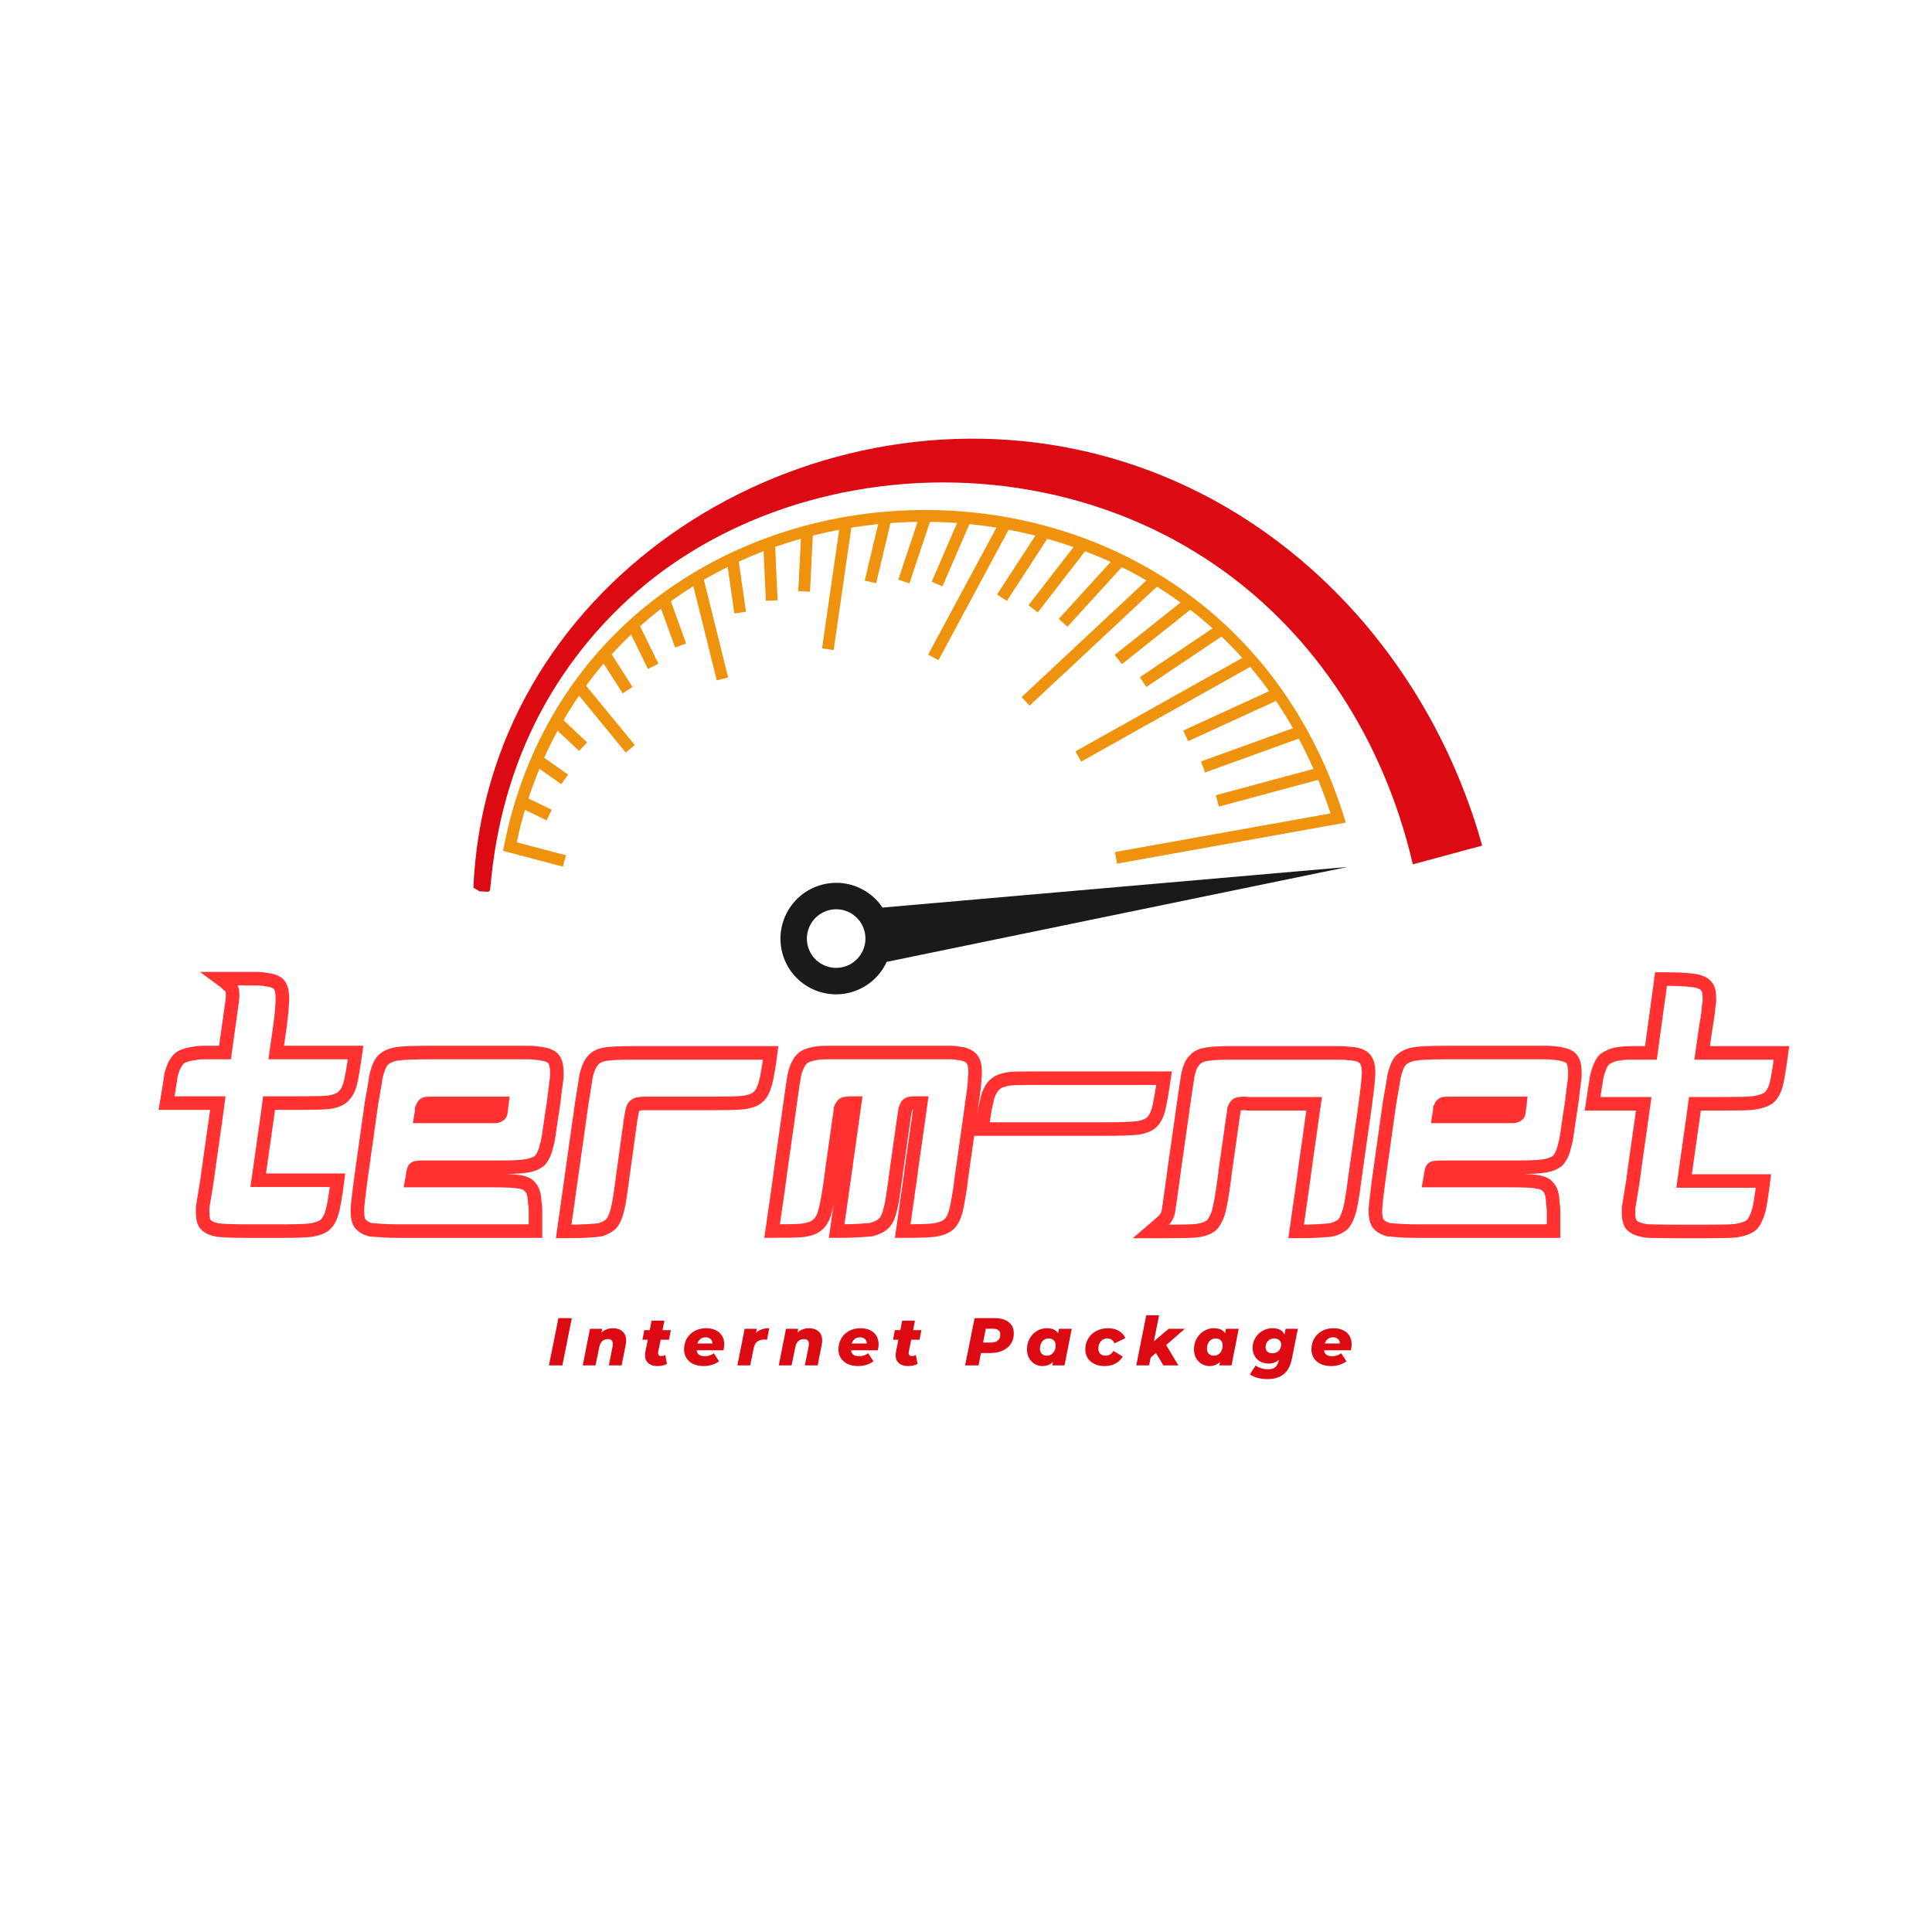<svg xmlns="http://www.w3.org/2000/svg" xmlns:xlink="http://www.w3.org/1999/xlink" width="500" zoomAndPan="magnify" viewBox="0 0 375 375" height="500" preserveAspectRatio="xMidYMid meet" version="1.0"><defs><g/><clipPath id="c8403a1796"><path d="M 97 98 L 262 98 L 262 169 L 97 169 Z M 97 98 " clip-rule="nonzero"/></clipPath><clipPath id="317b4609b4"><path d="M 142.395 32.984 L 307.227 131.441 L 232.613 256.355 L 67.781 157.895 Z M 142.395 32.984 " clip-rule="nonzero"/></clipPath><clipPath id="f86d7c943d"><path d="M 142.48 32.84 L 307.312 131.301 L 232.312 256.855 L 67.48 158.395 Z M 142.48 32.84 " clip-rule="nonzero"/></clipPath><clipPath id="abf3189cf8"><path d="M 142.48 32.84 L 307.312 131.301 L 232.312 256.855 L 67.48 158.395 Z M 142.48 32.84 " clip-rule="nonzero"/></clipPath><clipPath id="39871d474a"><path d="M 91 85 L 288 85 L 288 174 L 91 174 Z M 91 85 " clip-rule="nonzero"/></clipPath><clipPath id="404e94aa58"><path d="M 142.395 32.984 L 307.227 131.441 L 232.613 256.355 L 67.781 157.895 Z M 142.395 32.984 " clip-rule="nonzero"/></clipPath><clipPath id="3302f78181"><path d="M 142.48 32.84 L 307.312 131.301 L 232.312 256.855 L 67.48 158.395 Z M 142.48 32.84 " clip-rule="nonzero"/></clipPath><clipPath id="fcfbf08e21"><path d="M 142.48 32.84 L 307.312 131.301 L 232.312 256.855 L 67.48 158.395 Z M 142.48 32.84 " clip-rule="nonzero"/></clipPath><clipPath id="382794ce58"><path d="M 151 168 L 262 168 L 262 193 L 151 193 Z M 151 168 " clip-rule="nonzero"/></clipPath><clipPath id="387e00473a"><path d="M 142.395 32.984 L 307.227 131.441 L 232.613 256.355 L 67.781 157.895 Z M 142.395 32.984 " clip-rule="nonzero"/></clipPath><clipPath id="e1efc12363"><path d="M 142.48 32.84 L 307.312 131.301 L 232.312 256.855 L 67.48 158.395 Z M 142.48 32.84 " clip-rule="nonzero"/></clipPath><clipPath id="031b254366"><path d="M 142.48 32.84 L 307.312 131.301 L 232.312 256.855 L 67.48 158.395 Z M 142.48 32.84 " clip-rule="nonzero"/></clipPath></defs><rect x="-37.5" width="450" fill="#ffffff" y="-37.5" height="450" fill-opacity="1"/><rect x="-37.5" width="450" fill="#ffffff" y="-37.5" height="450" fill-opacity="1"/><g clip-path="url(#c8403a1796)"><g clip-path="url(#317b4609b4)"><g clip-path="url(#f86d7c943d)"><g clip-path="url(#abf3189cf8)"><path fill="#ef920d" d="M 226.156 112.254 C 218.574 107.438 210.199 103.867 201.262 101.637 C 192.578 99.473 183.594 98.629 174.555 99.129 C 165.734 99.617 157.129 101.371 148.977 104.348 C 140.609 107.402 132.93 111.664 126.156 117.016 C 111.469 128.625 101.68 144.906 97.844 164.102 L 97.637 165.152 L 109.266 168.215 L 109.852 166.012 L 100.297 163.496 C 100.75 161.352 101.285 159.25 101.895 157.195 L 106.098 159.227 L 107.09 157.172 L 102.578 154.992 C 103.219 153.027 103.93 151.105 104.707 149.227 L 108.949 152.207 L 110.258 150.344 L 105.629 147.086 C 106.434 145.293 107.297 143.539 108.223 141.832 L 112.395 145.758 L 113.957 144.098 L 109.379 139.789 C 110.328 138.156 111.332 136.562 112.395 135.02 L 121.453 146.066 L 123.215 144.617 L 113.762 133.094 C 114.848 131.617 115.98 130.18 117.164 128.793 L 120.855 134.578 L 122.773 133.348 L 118.734 127.012 C 119.941 125.684 121.191 124.398 122.488 123.164 L 125.758 129.844 L 127.801 128.836 L 124.238 121.551 C 125.555 120.371 126.914 119.238 128.312 118.148 L 131.039 125.68 L 133.18 124.902 L 130.219 116.719 C 131.637 115.688 133.09 114.707 134.582 113.773 L 139.125 132.055 L 141.332 131.5 L 136.625 112.531 C 138.129 111.652 139.668 110.824 141.238 110.039 L 142.535 119.07 L 144.789 118.742 L 143.395 109.008 C 144.973 108.277 146.578 107.598 148.219 106.969 L 148.648 116.621 L 150.926 116.516 L 150.461 106.148 C 152.098 105.574 153.762 105.047 155.457 104.57 L 154.941 114.738 L 157.215 114.848 L 157.766 103.949 C 159.449 103.527 161.156 103.152 162.887 102.828 L 159.559 125.844 L 161.812 126.168 L 165.246 102.418 C 166.961 102.141 168.695 101.914 170.453 101.738 L 167.844 112.684 L 170.059 113.211 L 172.844 101.523 C 173.453 101.477 174.062 101.438 174.676 101.402 C 175.805 101.34 176.949 101.301 178.105 101.285 L 174.355 112.512 L 176.516 113.23 L 180.508 101.285 C 182.242 101.309 184 101.383 185.777 101.516 L 180.84 112.906 L 182.93 113.809 L 188.168 101.723 C 189.902 101.898 191.652 102.125 193.41 102.41 L 180.152 127.059 L 182.156 128.137 L 195.77 102.82 C 197.496 103.148 199.227 103.527 200.957 103.961 L 193.527 115.391 L 195.434 116.629 L 203.273 104.578 C 204.973 105.055 206.672 105.59 208.367 106.18 L 199.629 117.477 L 201.43 118.871 L 210.609 106.996 C 212.277 107.629 213.938 108.32 215.578 109.07 L 205.5 120.129 L 207.184 121.664 L 217.73 110.09 C 219.348 110.887 220.949 111.742 222.527 112.656 L 198.297 135.301 L 199.848 136.965 L 224.559 113.875 C 226.113 114.84 227.645 115.863 229.148 116.949 L 216.359 127.117 L 217.77 128.902 L 231.035 118.359 C 232.512 119.496 233.957 120.695 235.371 121.961 L 221.242 131.449 L 222.508 133.344 L 237.09 123.551 C 238.473 124.867 239.816 126.246 241.121 127.699 L 208.75 145.84 L 209.859 147.828 L 242.656 129.449 C 243.926 130.949 245.156 132.52 246.34 134.156 L 229.676 141.793 L 230.617 143.863 L 247.672 136.055 C 248.82 137.746 249.918 139.508 250.969 141.344 L 233.121 147.797 L 233.891 149.938 L 252.086 143.363 C 253.098 145.25 254.055 147.215 254.957 149.25 L 235.988 154.355 L 236.578 156.559 L 255.859 151.367 C 256.719 153.465 257.523 155.633 258.262 157.883 L 216.422 165.379 L 216.816 167.625 L 261.215 159.668 L 260.828 158.434 C 254.648 138.703 242.66 122.734 226.156 112.254 " fill-opacity="1" fill-rule="nonzero"/></g></g></g></g><g clip-path="url(#39871d474a)"><g clip-path="url(#404e94aa58)"><g clip-path="url(#3302f78181)"><g clip-path="url(#fcfbf08e21)"><path fill="#db0a13" d="M 287.469 163.391 C 287.398 163.145 287.309 162.84 287.203 162.477 C 287.152 162.293 287.094 162.102 287.035 161.891 C 287.004 161.785 286.973 161.676 286.941 161.562 C 286.902 161.445 286.867 161.32 286.828 161.195 C 275.574 124.695 246.656 95.102 208.797 87.199 C 153.379 75.633 93.945 114.082 91.863 172.93 C 92.566 172.977 93.273 173.016 93.98 173.055 C 95.02 173.113 95.09 173.18 95.188 172.129 C 95.328 170.625 95.488 169.125 95.688 167.629 C 97.234 155.953 100.895 144.73 106.984 134.617 C 112.926 124.758 120.926 116.145 130.383 109.582 C 131 109.152 131.625 108.73 132.254 108.32 C 133.832 107.305 135.445 106.316 137.109 105.383 C 143.762 101.645 151.137 98.684 158.879 96.695 C 184.238 90.176 211.988 94.098 233.996 108.418 C 254.062 121.473 267.496 141.848 273.508 164.852 C 273.535 164.961 273.566 165.066 273.594 165.172 C 273.621 165.285 273.645 165.391 273.676 165.496 C 273.727 165.711 273.773 165.906 273.82 166.09 C 273.91 166.457 273.988 166.766 274.047 167.012 C 274.168 167.508 274.23 167.766 274.23 167.766 L 287.684 164.133 C 287.684 164.133 287.609 163.883 287.469 163.391 " fill-opacity="1" fill-rule="nonzero"/></g></g></g></g><g clip-path="url(#382794ce58)"><g clip-path="url(#387e00473a)"><g clip-path="url(#e1efc12363)"><g clip-path="url(#031b254366)"><path fill="#1a1a1a" d="M 159.379 187.062 C 156.684 185.457 155.809 181.965 157.422 179.266 C 158.824 176.918 161.641 175.945 164.121 176.785 C 164.496 176.91 164.863 177.078 165.215 177.289 C 167.91 178.898 168.785 182.391 167.172 185.09 C 166.395 186.391 165.18 187.273 163.828 187.652 C 162.379 188.062 160.773 187.898 159.379 187.062 Z M 261.57 168.273 L 171.293 176.16 C 170.43 174.863 169.273 173.734 167.848 172.883 C 162.727 169.824 156.09 171.504 153.023 176.637 C 149.957 181.773 151.625 188.414 156.746 191.473 C 161.867 194.531 168.504 192.848 171.57 187.715 C 171.77 187.383 171.945 187.043 172.105 186.699 L 261.57 168.273 " fill-opacity="1" fill-rule="nonzero"/></g></g></g></g><path stroke-linecap="butt" transform="matrix(0.75, 0, 0, 0.75, 0, 170.774)" fill="none" stroke-linejoin="miter" d="M 57.12 25.582 L 65.708 25.582 C 67.198 25.582 68.323 25.671 69.078 25.853 C 70.63 26.036 71.687 26.473 72.25 27.155 C 72.807 27.9 73.089 29.082 73.089 30.707 C 73.089 31.332 73.036 32.296 72.932 33.603 C 72.839 34.911 72.641 36.588 72.339 38.64 L 71.495 44.697 L 92.026 44.697 C 91.464 48.697 91 51.374 90.635 52.744 C 90.193 54.473 89.38 55.749 88.198 56.572 C 87.391 57.056 86.307 57.4 84.938 57.598 C 84.318 57.655 83.339 57.702 82 57.733 C 80.661 57.765 78.969 57.78 76.917 57.78 L 69.625 57.78 L 69.172 61.218 L 67.302 74.39 L 66.823 77.739 L 87.354 77.739 C 87.109 79.666 86.875 81.286 86.646 82.593 C 86.438 83.9 86.24 84.895 86.057 85.577 C 85.677 87.14 85.083 88.327 84.276 89.129 C 83.594 89.817 82.38 90.317 80.63 90.635 C 79.328 90.817 76.714 90.911 72.797 90.911 L 64.411 90.911 C 60.354 90.911 57.672 90.817 56.365 90.635 C 54.693 90.317 53.578 89.754 53.016 88.947 C 52.635 88.265 52.448 87.364 52.448 86.239 L 52.448 84.754 C 52.646 83.51 53.026 81.171 53.589 77.739 L 54.042 74.39 L 55.911 61.218 L 56.365 57.78 L 43.125 57.78 C 43.432 55.973 43.672 54.457 43.854 53.244 C 44.052 52.03 44.182 51.14 44.245 50.577 C 44.807 48.343 45.609 46.827 46.661 46.02 C 47.599 45.457 48.849 45.088 50.396 44.905 C 51.021 44.77 51.807 44.697 52.766 44.697 C 53.74 44.697 54.906 44.697 56.276 44.697 L 58.234 44.697 L 60.104 31.28 C 60.161 30.775 60.193 30.39 60.193 30.119 C 60.193 29.827 60.193 29.624 60.193 29.499 C 60.193 28.942 60.135 28.567 60.01 28.385 C 59.953 28.187 59.844 27.983 59.693 27.77 C 59.542 27.556 59.307 27.353 58.984 27.155 C 58.865 26.973 58.646 26.76 58.323 26.515 C 58.021 26.26 57.62 25.947 57.12 25.582 Z M 111.542 44.697 L 131.87 44.697 C 133.557 44.697 134.958 44.697 136.083 44.697 C 137.208 44.697 138.042 44.728 138.589 44.791 C 140.656 44.989 142.063 45.369 142.807 45.931 C 143.672 46.551 144.104 47.827 144.104 49.76 C 144.104 49.999 144.104 50.296 144.104 50.645 C 144.104 50.978 144.073 51.369 144.016 51.806 C 143.953 52.296 143.854 53.041 143.719 54.041 C 143.594 55.046 143.443 56.291 143.26 57.78 L 142.714 61.312 C 142.458 63.176 142.234 64.723 142.052 65.937 C 141.87 67.15 141.682 68.072 141.484 68.692 C 141.12 70.379 140.536 71.687 139.729 72.614 C 138.786 73.416 137.443 73.916 135.698 74.114 C 134.526 74.296 132.286 74.39 128.974 74.39 L 109.38 74.39 C 108.635 74.39 108.172 74.421 107.99 74.478 C 107.672 74.478 107.422 74.572 107.24 74.754 C 107.115 74.874 106.995 75.249 106.875 75.869 C 106.875 76.129 106.776 76.78 106.578 77.832 L 127.13 77.832 C 130.792 77.832 133.12 77.926 134.125 78.124 C 135.615 78.306 136.641 78.77 137.203 79.515 C 137.943 80.26 138.349 81.629 138.406 83.619 C 138.531 84.181 138.589 84.931 138.589 85.874 C 138.589 86.801 138.589 87.978 138.589 89.405 L 138.589 90.911 L 103.318 90.911 C 101.448 90.911 99.906 90.864 98.693 90.77 C 97.479 90.681 96.526 90.603 95.844 90.546 C 94.536 90.166 93.609 89.572 93.062 88.765 C 92.688 88.082 92.495 87.119 92.495 85.874 L 92.495 85.213 C 92.557 84.025 92.839 81.536 93.339 77.739 L 96.141 57.78 C 96.443 56.093 96.688 54.713 96.87 53.629 C 97.068 52.536 97.198 51.707 97.255 51.15 C 97.76 48.838 98.411 47.312 99.219 46.567 C 100.203 45.702 101.51 45.176 103.135 44.994 C 104.443 44.796 107.245 44.697 111.542 44.697 Z M 111.724 57.869 C 110.786 57.869 110.255 57.9 110.13 57.963 C 110.01 57.963 109.828 58.082 109.583 58.327 C 109.51 58.385 109.453 58.499 109.427 58.666 C 109.396 58.817 109.318 58.989 109.198 59.171 C 109.198 59.426 109.104 60.108 108.922 61.218 L 128.245 61.218 C 128.734 61.161 129.104 61.004 129.365 60.765 C 129.547 60.582 129.635 60.332 129.635 60.01 C 129.698 59.645 129.786 58.931 129.911 57.869 Z M 150.552 57.869 C 151.115 54.317 151.484 51.983 151.667 50.874 C 152.109 48.885 152.729 47.478 153.536 46.661 C 154.281 45.791 155.427 45.27 156.974 45.088 C 158.281 44.89 160.495 44.791 163.604 44.791 L 199.448 44.791 C 199.203 46.718 198.969 48.306 198.74 49.551 C 198.531 50.796 198.333 51.765 198.151 52.447 C 197.646 54.317 196.964 55.593 196.099 56.275 C 195.276 57.02 193.875 57.489 191.885 57.687 C 191.26 57.749 190.328 57.796 189.078 57.822 C 187.833 57.853 186.219 57.869 184.229 57.869 L 168.37 57.869 C 167.688 57.869 167.109 57.869 166.635 57.869 C 166.182 57.869 165.823 57.9 165.568 57.963 C 165.203 57.963 164.828 58.082 164.448 58.327 C 164.146 58.463 163.896 58.843 163.698 59.463 C 163.635 59.645 163.578 59.926 163.516 60.306 C 163.453 60.671 163.365 61.166 163.24 61.791 L 161.01 77.942 C 160.568 81.421 160.188 83.786 159.87 85.03 C 159.688 85.838 159.469 86.567 159.208 87.218 C 158.964 87.869 158.661 88.416 158.297 88.858 C 157.615 89.603 156.651 90.166 155.401 90.546 C 154.781 90.666 153.672 90.77 152.078 90.864 C 150.495 90.952 148.432 90.999 145.88 90.999 Z M 204.495 57.78 C 204.797 55.728 205.042 54.02 205.224 52.65 C 205.422 51.27 205.609 50.265 205.792 49.645 C 206.354 47.853 207.068 46.645 207.932 46.02 C 208.818 45.4 210.12 44.989 211.854 44.791 C 212.417 44.728 213.099 44.697 213.906 44.697 C 214.724 44.697 215.656 44.697 216.708 44.697 L 242.932 44.697 C 244.177 44.697 245.219 44.697 246.057 44.697 C 246.906 44.697 247.583 44.77 248.083 44.905 C 249.875 45.088 251.083 45.671 251.703 46.661 C 252.146 47.28 252.365 48.343 252.365 49.848 C 252.365 50.03 252.365 50.223 252.365 50.421 C 252.365 50.603 252.339 50.812 252.276 51.056 C 252.276 51.619 252.214 52.463 252.094 53.588 C 251.974 54.697 251.781 56.093 251.521 57.78 L 251.068 61.218 L 249.198 74.39 L 248.719 77.832 C 248.536 79.395 248.349 80.723 248.151 81.817 C 247.969 82.895 247.818 83.718 247.698 84.28 C 247.333 86.27 246.771 87.733 246.01 88.676 C 245.266 89.666 243.87 90.317 241.818 90.635 C 240.51 90.817 237.776 90.911 233.615 90.911 L 235.484 77.832 L 235.938 74.39 L 237.807 61.218 L 238.286 57.78 C 237.661 57.78 237.13 57.78 236.688 57.78 C 236.25 57.78 235.906 57.806 235.667 57.869 C 235.344 57.869 235.036 58.02 234.729 58.327 C 234.672 58.385 234.51 58.765 234.25 59.463 C 234.25 59.707 234.161 60.291 233.979 61.218 L 232.109 74.39 L 231.656 77.832 C 231.396 79.64 231.177 81.15 230.995 82.364 C 230.813 83.577 230.62 84.53 230.422 85.213 C 230.057 86.9 229.505 88.114 228.76 88.858 C 228.016 89.603 226.891 90.166 225.391 90.546 C 224.766 90.603 223.724 90.681 222.266 90.77 C 220.807 90.864 218.896 90.911 216.526 90.911 L 218.391 77.832 L 218.87 74.39 L 220.719 61.218 L 221.198 57.78 C 220.073 57.78 219.391 57.806 219.146 57.869 C 218.703 57.869 218.391 57.963 218.208 58.145 C 218.151 58.202 218.052 58.317 217.917 58.483 C 217.792 58.635 217.672 58.864 217.552 59.171 C 217.552 59.426 217.458 60.108 217.276 61.218 L 215.406 74.39 L 214.953 77.832 C 214.391 81.765 213.922 84.385 213.542 85.692 C 213.099 87.483 212.354 88.754 211.307 89.494 C 210.5 90.119 209.255 90.53 207.568 90.728 C 206.948 90.786 206 90.832 204.724 90.864 C 203.448 90.895 201.813 90.911 199.823 90.911 L 201.693 77.832 L 202.146 74.39 L 204.016 61.218 Z M 254.141 64.499 C 254.323 63.254 254.474 62.213 254.594 61.379 C 254.734 60.53 254.833 59.853 254.891 59.353 C 255.016 58.806 255.135 58.28 255.255 57.78 C 255.38 57.275 255.5 56.744 255.62 56.181 C 255.938 55.197 256.318 54.39 256.76 53.77 C 257.505 52.707 258.62 52.02 260.109 51.718 C 260.854 51.52 261.833 51.405 263.047 51.374 C 264.266 51.343 265.714 51.332 267.401 51.332 L 301.26 51.332 C 300.714 55.004 300.25 57.65 299.87 59.26 C 299.49 60.765 298.896 61.916 298.094 62.723 C 297.167 63.53 295.922 64.02 294.354 64.202 C 292.807 64.4 290.073 64.499 286.156 64.499 Z M 306.313 57.963 C 306.557 56.155 306.771 54.681 306.953 53.541 C 307.151 52.385 307.281 51.525 307.339 50.968 C 307.703 49.036 308.229 47.702 308.911 46.957 C 309.672 45.89 310.917 45.27 312.651 45.088 C 313.896 44.89 315.854 44.791 318.526 44.791 L 344.755 44.791 C 345.635 44.791 346.401 44.791 347.057 44.791 C 347.708 44.791 348.25 44.827 348.672 44.905 C 350.604 44.968 351.979 45.306 352.797 45.931 C 353.724 46.551 354.188 47.89 354.188 49.942 C 354.188 51.187 353.906 53.858 353.344 57.963 L 352.891 61.312 L 351.021 74.478 L 350.542 77.942 C 350.297 79.874 350.063 81.473 349.833 82.749 C 349.625 84.015 349.427 84.952 349.245 85.577 C 348.865 86.957 348.391 88.051 347.828 88.858 C 347.089 89.666 345.938 90.254 344.391 90.635 C 343.766 90.697 342.703 90.77 341.198 90.864 C 339.714 90.952 337.792 90.999 335.438 90.999 L 337.302 77.942 L 337.76 74.478 L 339.625 61.312 L 340.104 57.963 L 323.016 57.963 C 322.776 57.9 322.552 57.869 322.354 57.869 C 322.172 57.869 321.99 57.869 321.807 57.869 C 321.37 57.869 321.089 57.9 320.964 57.963 C 320.526 57.963 320.214 58.051 320.031 58.233 C 319.776 58.494 319.552 58.864 319.37 59.353 C 319.37 59.608 319.281 60.265 319.099 61.312 L 317.229 74.478 L 316.776 77.942 C 316.333 81.239 315.953 83.51 315.635 84.754 C 315.453 85.744 315.203 86.577 314.88 87.265 C 314.578 87.947 314.245 88.541 313.88 89.041 C 313.057 89.968 311.625 90.562 309.573 90.817 C 308.948 90.879 308.016 90.926 306.771 90.952 C 305.526 90.983 304.005 90.999 302.214 90.999 L 297.906 90.999 C 299.151 89.937 299.938 89.254 300.255 88.947 C 301 88.327 301.49 87.827 301.734 87.447 C 301.854 87.265 301.948 87.098 302.01 86.942 C 302.068 86.791 302.135 86.619 302.214 86.421 C 302.333 86.114 302.458 85.463 302.578 84.463 L 303.51 77.942 L 303.969 74.478 L 305.839 61.312 Z M 375.01 44.697 L 395.333 44.697 C 397.021 44.697 398.427 44.697 399.552 44.697 C 400.672 44.697 401.51 44.728 402.057 44.791 C 404.12 44.989 405.526 45.369 406.271 45.931 C 407.135 46.551 407.573 47.827 407.573 49.76 C 407.573 49.999 407.573 50.296 407.573 50.645 C 407.573 50.978 407.542 51.369 407.479 51.806 C 407.417 52.296 407.318 53.041 407.182 54.041 C 407.063 55.046 406.911 56.291 406.729 57.78 L 406.182 61.312 C 405.922 63.176 405.703 64.723 405.521 65.937 C 405.339 67.15 405.146 68.072 404.948 68.692 C 404.583 70.379 404 71.687 403.198 72.614 C 402.255 73.416 400.911 73.916 399.161 74.114 C 397.995 74.296 395.75 74.39 392.443 74.39 L 372.844 74.39 C 372.099 74.39 371.635 74.421 371.453 74.478 C 371.135 74.478 370.885 74.572 370.703 74.754 C 370.583 74.874 370.458 75.249 370.339 75.869 C 370.339 76.129 370.24 76.78 370.042 77.832 L 390.594 77.832 C 394.255 77.832 396.589 77.926 397.589 78.124 C 399.078 78.306 400.104 78.77 400.667 79.515 C 401.411 80.26 401.813 81.629 401.875 83.619 C 401.995 84.181 402.057 84.931 402.057 85.874 C 402.057 86.801 402.057 87.978 402.057 89.405 L 402.057 90.911 L 366.786 90.911 C 364.917 90.911 363.375 90.864 362.156 90.77 C 360.943 90.681 359.995 90.603 359.313 90.546 C 358.005 90.166 357.078 89.572 356.531 88.765 C 356.151 88.082 355.958 87.119 355.958 85.874 L 355.958 85.213 C 356.021 84.025 356.302 81.536 356.802 77.739 L 359.604 57.78 C 359.911 56.093 360.151 54.713 360.333 53.629 C 360.531 52.536 360.661 51.707 360.724 51.15 C 361.224 48.838 361.875 47.312 362.682 46.567 C 363.672 45.702 364.974 45.176 366.604 44.994 C 367.906 44.796 370.708 44.697 375.01 44.697 Z M 375.193 57.869 C 374.25 57.869 373.719 57.9 373.599 57.963 C 373.474 57.963 373.292 58.082 373.052 58.327 C 372.974 58.385 372.922 58.499 372.891 58.666 C 372.859 58.817 372.786 58.989 372.661 59.171 C 372.661 59.426 372.573 60.108 372.391 61.218 L 391.714 61.218 C 392.198 61.161 392.568 61.004 392.828 60.765 C 393.01 60.582 393.099 60.332 393.099 60.01 C 393.161 59.645 393.255 58.931 393.375 57.869 Z M 429.875 25.671 C 433.49 25.671 435.979 25.765 437.349 25.947 C 439.901 26.129 441.458 26.874 442.021 28.181 C 442.26 28.681 442.385 29.494 442.385 30.619 C 442.385 30.864 442.385 31.155 442.385 31.504 C 442.385 31.843 442.323 32.228 442.203 32.671 C 442.203 33.473 441.922 35.525 441.359 38.822 L 440.516 44.791 L 461.047 44.791 C 460.484 48.968 460.021 51.739 459.656 53.108 C 459.214 54.598 458.563 55.713 457.698 56.457 C 456.813 57.077 455.438 57.52 453.573 57.78 C 452.964 57.838 452.036 57.885 450.792 57.916 C 449.547 57.947 447.927 57.963 445.938 57.963 L 438.646 57.963 L 438.193 61.312 L 436.323 74.478 L 435.844 77.942 L 456.375 77.942 C 456.13 79.874 455.911 81.463 455.714 82.707 C 455.531 83.937 455.349 84.895 455.167 85.577 C 454.667 87.322 454.042 88.572 453.297 89.312 C 452.495 89.999 451.125 90.499 449.198 90.817 C 448.573 90.879 447.656 90.926 446.438 90.952 C 445.224 90.983 443.714 90.999 441.906 90.999 L 433.427 90.999 C 431.802 90.999 430.427 90.983 429.307 90.952 C 428.198 90.926 427.302 90.911 426.615 90.911 C 424.245 90.666 422.719 90.041 422.036 89.041 C 421.656 88.358 421.469 87.452 421.469 86.327 L 421.469 84.937 C 421.667 83.692 422.042 81.364 422.604 77.942 L 423.063 74.478 L 424.932 61.312 L 425.385 57.963 L 412.146 57.963 C 412.391 56.275 412.604 54.879 412.786 53.77 C 412.984 52.645 413.109 51.801 413.172 51.239 C 413.734 48.869 414.417 47.28 415.224 46.478 C 415.724 46.114 416.302 45.791 416.953 45.52 C 417.609 45.233 418.396 45.056 419.323 44.994 C 419.948 44.858 420.755 44.791 421.74 44.791 C 422.745 44.791 423.927 44.791 425.297 44.791 L 427.255 44.791 Z M 429.875 25.671 " stroke="#ff3131" stroke-width="3.5" stroke-opacity="1" stroke-miterlimit="4"/><g fill="#db0a13" fill-opacity="1"><g transform="translate(106.345, 265.024)"><g><path d="M 2.047 -9.172 L 4.641 -9.172 L 2.812 0 L 0.203 0 Z M 2.047 -9.172 "/></g></g></g><g fill="#db0a13" fill-opacity="1"><g transform="translate(113.015, 265.024)"><g><path d="M 5.953 -7.219 C 6.734 -7.219 7.352 -7.008 7.812 -6.594 C 8.281 -6.188 8.516 -5.594 8.516 -4.812 C 8.516 -4.52 8.484 -4.227 8.422 -3.938 L 7.641 0 L 5.156 0 L 5.891 -3.703 C 5.922 -3.848 5.938 -4.004 5.938 -4.172 C 5.938 -4.797 5.609 -5.109 4.953 -5.109 C 4.516 -5.109 4.156 -4.973 3.875 -4.703 C 3.594 -4.441 3.398 -4.047 3.297 -3.516 L 2.578 0 L 0.094 0 L 1.5 -7.109 L 3.875 -7.109 L 3.719 -6.375 C 4.031 -6.656 4.375 -6.863 4.75 -7 C 5.133 -7.145 5.535 -7.219 5.953 -7.219 Z M 5.953 -7.219 "/></g></g></g><g fill="#db0a13" fill-opacity="1"><g transform="translate(124.362, 265.024)"><g><path d="M 3.391 -2.641 C 3.379 -2.523 3.375 -2.445 3.375 -2.406 C 3.375 -2.008 3.594 -1.812 4.031 -1.812 C 4.258 -1.812 4.504 -1.879 4.766 -2.016 L 5.094 -0.297 C 4.602 -0.016 3.984 0.125 3.234 0.125 C 2.504 0.125 1.922 -0.055 1.484 -0.422 C 1.055 -0.797 0.844 -1.312 0.844 -1.969 C 0.844 -2.219 0.863 -2.441 0.906 -2.641 L 1.375 -4.984 L 0.328 -4.984 L 0.703 -6.844 L 1.75 -6.844 L 2.109 -8.688 L 4.594 -8.688 L 4.234 -6.844 L 5.844 -6.844 L 5.484 -4.984 L 3.875 -4.984 Z M 3.391 -2.641 "/></g></g></g><g fill="#db0a13" fill-opacity="1"><g transform="translate(132.446, 265.024)"><g><path d="M 8.125 -4.109 C 8.125 -3.766 8.078 -3.375 7.984 -2.938 L 2.766 -2.938 C 2.848 -2.164 3.383 -1.781 4.375 -1.781 C 4.688 -1.781 4.988 -1.828 5.281 -1.922 C 5.582 -2.023 5.852 -2.172 6.094 -2.359 L 7.125 -0.797 C 6.301 -0.18 5.297 0.125 4.109 0.125 C 3.348 0.125 2.68 -0.008 2.109 -0.281 C 1.547 -0.551 1.109 -0.926 0.797 -1.406 C 0.484 -1.895 0.328 -2.469 0.328 -3.125 C 0.328 -3.895 0.508 -4.594 0.875 -5.219 C 1.238 -5.844 1.742 -6.332 2.391 -6.688 C 3.047 -7.039 3.789 -7.219 4.625 -7.219 C 5.332 -7.219 5.953 -7.086 6.484 -6.828 C 7.016 -6.578 7.422 -6.211 7.703 -5.734 C 7.984 -5.266 8.125 -4.723 8.125 -4.109 Z M 4.516 -5.453 C 4.109 -5.453 3.77 -5.344 3.5 -5.125 C 3.227 -4.914 3.031 -4.625 2.906 -4.25 L 5.828 -4.25 C 5.836 -4.625 5.719 -4.914 5.469 -5.125 C 5.227 -5.344 4.91 -5.453 4.516 -5.453 Z M 4.516 -5.453 "/></g></g></g><g fill="#db0a13" fill-opacity="1"><g transform="translate(143.033, 265.024)"><g><path d="M 3.703 -6.312 C 4.297 -6.914 5.156 -7.219 6.281 -7.219 L 5.844 -4.984 C 5.625 -5.004 5.438 -5.016 5.281 -5.016 C 4.719 -5.016 4.27 -4.879 3.938 -4.609 C 3.602 -4.348 3.379 -3.93 3.266 -3.359 L 2.578 0 L 0.094 0 L 1.5 -7.109 L 3.875 -7.109 Z M 3.703 -6.312 "/></g></g></g><g fill="#db0a13" fill-opacity="1"><g transform="translate(151.065, 265.024)"><g><path d="M 5.953 -7.219 C 6.734 -7.219 7.352 -7.008 7.812 -6.594 C 8.281 -6.188 8.516 -5.594 8.516 -4.812 C 8.516 -4.52 8.484 -4.227 8.422 -3.938 L 7.641 0 L 5.156 0 L 5.891 -3.703 C 5.922 -3.848 5.938 -4.004 5.938 -4.172 C 5.938 -4.797 5.609 -5.109 4.953 -5.109 C 4.516 -5.109 4.156 -4.973 3.875 -4.703 C 3.594 -4.441 3.398 -4.047 3.297 -3.516 L 2.578 0 L 0.094 0 L 1.5 -7.109 L 3.875 -7.109 L 3.719 -6.375 C 4.031 -6.656 4.375 -6.863 4.75 -7 C 5.133 -7.145 5.535 -7.219 5.953 -7.219 Z M 5.953 -7.219 "/></g></g></g><g fill="#db0a13" fill-opacity="1"><g transform="translate(162.412, 265.024)"><g><path d="M 8.125 -4.109 C 8.125 -3.766 8.078 -3.375 7.984 -2.938 L 2.766 -2.938 C 2.848 -2.164 3.383 -1.781 4.375 -1.781 C 4.688 -1.781 4.988 -1.828 5.281 -1.922 C 5.582 -2.023 5.852 -2.172 6.094 -2.359 L 7.125 -0.797 C 6.301 -0.18 5.297 0.125 4.109 0.125 C 3.348 0.125 2.68 -0.008 2.109 -0.281 C 1.547 -0.551 1.109 -0.926 0.797 -1.406 C 0.484 -1.895 0.328 -2.469 0.328 -3.125 C 0.328 -3.895 0.508 -4.594 0.875 -5.219 C 1.238 -5.844 1.742 -6.332 2.391 -6.688 C 3.047 -7.039 3.789 -7.219 4.625 -7.219 C 5.332 -7.219 5.953 -7.086 6.484 -6.828 C 7.016 -6.578 7.422 -6.211 7.703 -5.734 C 7.984 -5.266 8.125 -4.723 8.125 -4.109 Z M 4.516 -5.453 C 4.109 -5.453 3.77 -5.344 3.5 -5.125 C 3.227 -4.914 3.031 -4.625 2.906 -4.25 L 5.828 -4.25 C 5.836 -4.625 5.719 -4.914 5.469 -5.125 C 5.227 -5.344 4.91 -5.453 4.516 -5.453 Z M 4.516 -5.453 "/></g></g></g><g fill="#db0a13" fill-opacity="1"><g transform="translate(172.999, 265.024)"><g><path d="M 3.391 -2.641 C 3.379 -2.523 3.375 -2.445 3.375 -2.406 C 3.375 -2.008 3.594 -1.812 4.031 -1.812 C 4.258 -1.812 4.504 -1.879 4.766 -2.016 L 5.094 -0.297 C 4.602 -0.016 3.984 0.125 3.234 0.125 C 2.504 0.125 1.922 -0.055 1.484 -0.422 C 1.055 -0.797 0.844 -1.312 0.844 -1.969 C 0.844 -2.219 0.863 -2.441 0.906 -2.641 L 1.375 -4.984 L 0.328 -4.984 L 0.703 -6.844 L 1.75 -6.844 L 2.109 -8.688 L 4.594 -8.688 L 4.234 -6.844 L 5.844 -6.844 L 5.484 -4.984 L 3.875 -4.984 Z M 3.391 -2.641 "/></g></g></g><g fill="#db0a13" fill-opacity="1"><g transform="translate(181.084, 265.024)"><g/></g></g><g fill="#db0a13" fill-opacity="1"><g transform="translate(187.124, 265.024)"><g><path d="M 5.922 -9.172 C 7.109 -9.172 8.023 -8.91 8.672 -8.391 C 9.328 -7.879 9.656 -7.16 9.656 -6.234 C 9.656 -5.461 9.469 -4.785 9.094 -4.203 C 8.719 -3.629 8.188 -3.188 7.5 -2.875 C 6.812 -2.562 6.016 -2.406 5.109 -2.406 L 3.281 -2.406 L 2.812 0 L 0.203 0 L 2.047 -9.172 Z M 5.234 -4.438 C 5.805 -4.438 6.25 -4.57 6.562 -4.844 C 6.875 -5.113 7.031 -5.5 7.031 -6 C 7.031 -6.375 6.906 -6.656 6.656 -6.844 C 6.406 -7.031 6.047 -7.125 5.578 -7.125 L 4.219 -7.125 L 3.688 -4.438 Z M 5.234 -4.438 "/></g></g></g><g fill="#db0a13" fill-opacity="1"><g transform="translate(199.008, 265.024)"><g><path d="M 9.016 -7.109 L 7.609 0 L 5.25 0 L 5.391 -0.672 C 4.816 -0.141 4.129 0.125 3.328 0.125 C 2.805 0.125 2.316 -0.004 1.859 -0.266 C 1.398 -0.523 1.031 -0.898 0.75 -1.391 C 0.469 -1.879 0.328 -2.457 0.328 -3.125 C 0.328 -3.895 0.5 -4.586 0.844 -5.203 C 1.188 -5.828 1.656 -6.316 2.25 -6.672 C 2.844 -7.035 3.488 -7.219 4.188 -7.219 C 5.219 -7.219 5.941 -6.895 6.359 -6.25 L 6.531 -7.109 Z M 4.188 -1.891 C 4.688 -1.891 5.094 -2.07 5.406 -2.438 C 5.727 -2.801 5.891 -3.281 5.891 -3.875 C 5.891 -4.289 5.77 -4.617 5.531 -4.859 C 5.289 -5.109 4.957 -5.234 4.531 -5.234 C 4.031 -5.234 3.625 -5.047 3.312 -4.672 C 3 -4.305 2.844 -3.828 2.844 -3.234 C 2.844 -2.816 2.961 -2.488 3.203 -2.25 C 3.441 -2.008 3.77 -1.891 4.188 -1.891 Z M 4.188 -1.891 "/></g></g></g><g fill="#db0a13" fill-opacity="1"><g transform="translate(210.342, 265.024)"><g><path d="M 4.062 0.125 C 3.312 0.125 2.656 -0.008 2.094 -0.281 C 1.531 -0.551 1.094 -0.93 0.781 -1.422 C 0.469 -1.91 0.312 -2.477 0.312 -3.125 C 0.312 -3.895 0.5 -4.586 0.875 -5.203 C 1.25 -5.828 1.77 -6.316 2.438 -6.672 C 3.113 -7.035 3.875 -7.219 4.719 -7.219 C 5.52 -7.219 6.211 -7.051 6.797 -6.719 C 7.391 -6.383 7.82 -5.91 8.094 -5.297 L 5.969 -4.281 C 5.707 -4.914 5.25 -5.234 4.594 -5.234 C 4.082 -5.234 3.66 -5.047 3.328 -4.672 C 3.004 -4.305 2.844 -3.836 2.844 -3.266 C 2.844 -2.848 2.961 -2.516 3.203 -2.266 C 3.441 -2.016 3.785 -1.891 4.234 -1.891 C 4.566 -1.891 4.859 -1.961 5.109 -2.109 C 5.367 -2.254 5.586 -2.488 5.766 -2.812 L 7.594 -1.719 C 7.25 -1.145 6.77 -0.691 6.156 -0.359 C 5.539 -0.035 4.844 0.125 4.062 0.125 Z M 4.062 0.125 "/></g></g></g><g fill="#db0a13" fill-opacity="1"><g transform="translate(220.457, 265.024)"><g><path d="M 5.891 -3.953 L 8.266 0 L 5.359 0 L 3.906 -2.422 L 2.891 -1.531 L 2.578 0 L 0.094 0 L 2.031 -9.734 L 4.516 -9.734 L 3.516 -4.688 L 6.391 -7.109 L 9.531 -7.109 Z M 5.891 -3.953 "/></g></g></g><g fill="#db0a13" fill-opacity="1"><g transform="translate(231.424, 265.024)"><g><path d="M 9.016 -7.109 L 7.609 0 L 5.25 0 L 5.391 -0.672 C 4.816 -0.141 4.129 0.125 3.328 0.125 C 2.805 0.125 2.316 -0.004 1.859 -0.266 C 1.398 -0.523 1.031 -0.898 0.75 -1.391 C 0.469 -1.879 0.328 -2.457 0.328 -3.125 C 0.328 -3.895 0.5 -4.586 0.844 -5.203 C 1.188 -5.828 1.656 -6.316 2.25 -6.672 C 2.844 -7.035 3.488 -7.219 4.188 -7.219 C 5.219 -7.219 5.941 -6.895 6.359 -6.25 L 6.531 -7.109 Z M 4.188 -1.891 C 4.688 -1.891 5.094 -2.07 5.406 -2.438 C 5.727 -2.801 5.891 -3.281 5.891 -3.875 C 5.891 -4.289 5.77 -4.617 5.531 -4.859 C 5.289 -5.109 4.957 -5.234 4.531 -5.234 C 4.031 -5.234 3.625 -5.047 3.312 -4.672 C 3 -4.305 2.844 -3.828 2.844 -3.234 C 2.844 -2.816 2.961 -2.488 3.203 -2.25 C 3.441 -2.008 3.77 -1.891 4.188 -1.891 Z M 4.188 -1.891 "/></g></g></g><g fill="#db0a13" fill-opacity="1"><g transform="translate(242.758, 265.024)"><g><path d="M 9.156 -7.109 L 8 -1.312 C 7.727 0.062 7.195 1.066 6.406 1.703 C 5.625 2.336 4.586 2.656 3.297 2.656 C 1.867 2.656 0.719 2.352 -0.156 1.75 L 0.953 0.016 C 1.242 0.242 1.602 0.422 2.031 0.547 C 2.457 0.68 2.906 0.75 3.375 0.75 C 3.988 0.75 4.453 0.613 4.766 0.344 C 5.086 0.082 5.305 -0.316 5.422 -0.859 L 5.469 -1.094 C 4.938 -0.602 4.273 -0.359 3.484 -0.359 C 2.922 -0.359 2.398 -0.477 1.922 -0.719 C 1.453 -0.969 1.078 -1.32 0.797 -1.781 C 0.516 -2.25 0.375 -2.785 0.375 -3.391 C 0.375 -4.086 0.547 -4.727 0.891 -5.312 C 1.234 -5.906 1.703 -6.367 2.297 -6.703 C 2.891 -7.047 3.551 -7.219 4.281 -7.219 C 4.82 -7.219 5.289 -7.117 5.688 -6.922 C 6.082 -6.723 6.375 -6.41 6.562 -5.984 L 6.781 -7.109 Z M 4.219 -2.359 C 4.719 -2.359 5.125 -2.516 5.438 -2.828 C 5.75 -3.141 5.906 -3.551 5.906 -4.062 C 5.906 -4.414 5.785 -4.695 5.547 -4.906 C 5.305 -5.125 4.984 -5.234 4.578 -5.234 C 4.078 -5.234 3.672 -5.07 3.359 -4.75 C 3.047 -4.438 2.891 -4.023 2.891 -3.516 C 2.891 -3.16 3.004 -2.879 3.234 -2.672 C 3.473 -2.461 3.801 -2.359 4.219 -2.359 Z M 4.219 -2.359 "/></g></g></g><g fill="#db0a13" fill-opacity="1"><g transform="translate(254.223, 265.024)"><g><path d="M 8.125 -4.109 C 8.125 -3.766 8.078 -3.375 7.984 -2.938 L 2.766 -2.938 C 2.848 -2.164 3.383 -1.781 4.375 -1.781 C 4.688 -1.781 4.988 -1.828 5.281 -1.922 C 5.582 -2.023 5.852 -2.172 6.094 -2.359 L 7.125 -0.797 C 6.301 -0.18 5.297 0.125 4.109 0.125 C 3.348 0.125 2.68 -0.008 2.109 -0.281 C 1.547 -0.551 1.109 -0.926 0.797 -1.406 C 0.484 -1.895 0.328 -2.469 0.328 -3.125 C 0.328 -3.895 0.508 -4.594 0.875 -5.219 C 1.238 -5.844 1.742 -6.332 2.391 -6.688 C 3.047 -7.039 3.789 -7.219 4.625 -7.219 C 5.332 -7.219 5.953 -7.086 6.484 -6.828 C 7.016 -6.578 7.422 -6.211 7.703 -5.734 C 7.984 -5.266 8.125 -4.723 8.125 -4.109 Z M 4.516 -5.453 C 4.109 -5.453 3.77 -5.344 3.5 -5.125 C 3.227 -4.914 3.031 -4.625 2.906 -4.25 L 5.828 -4.25 C 5.836 -4.625 5.719 -4.914 5.469 -5.125 C 5.227 -5.344 4.91 -5.453 4.516 -5.453 Z M 4.516 -5.453 "/></g></g></g><g fill="#db0a13" fill-opacity="1"><g transform="translate(264.818, 265.024)"><g/></g></g></svg>
